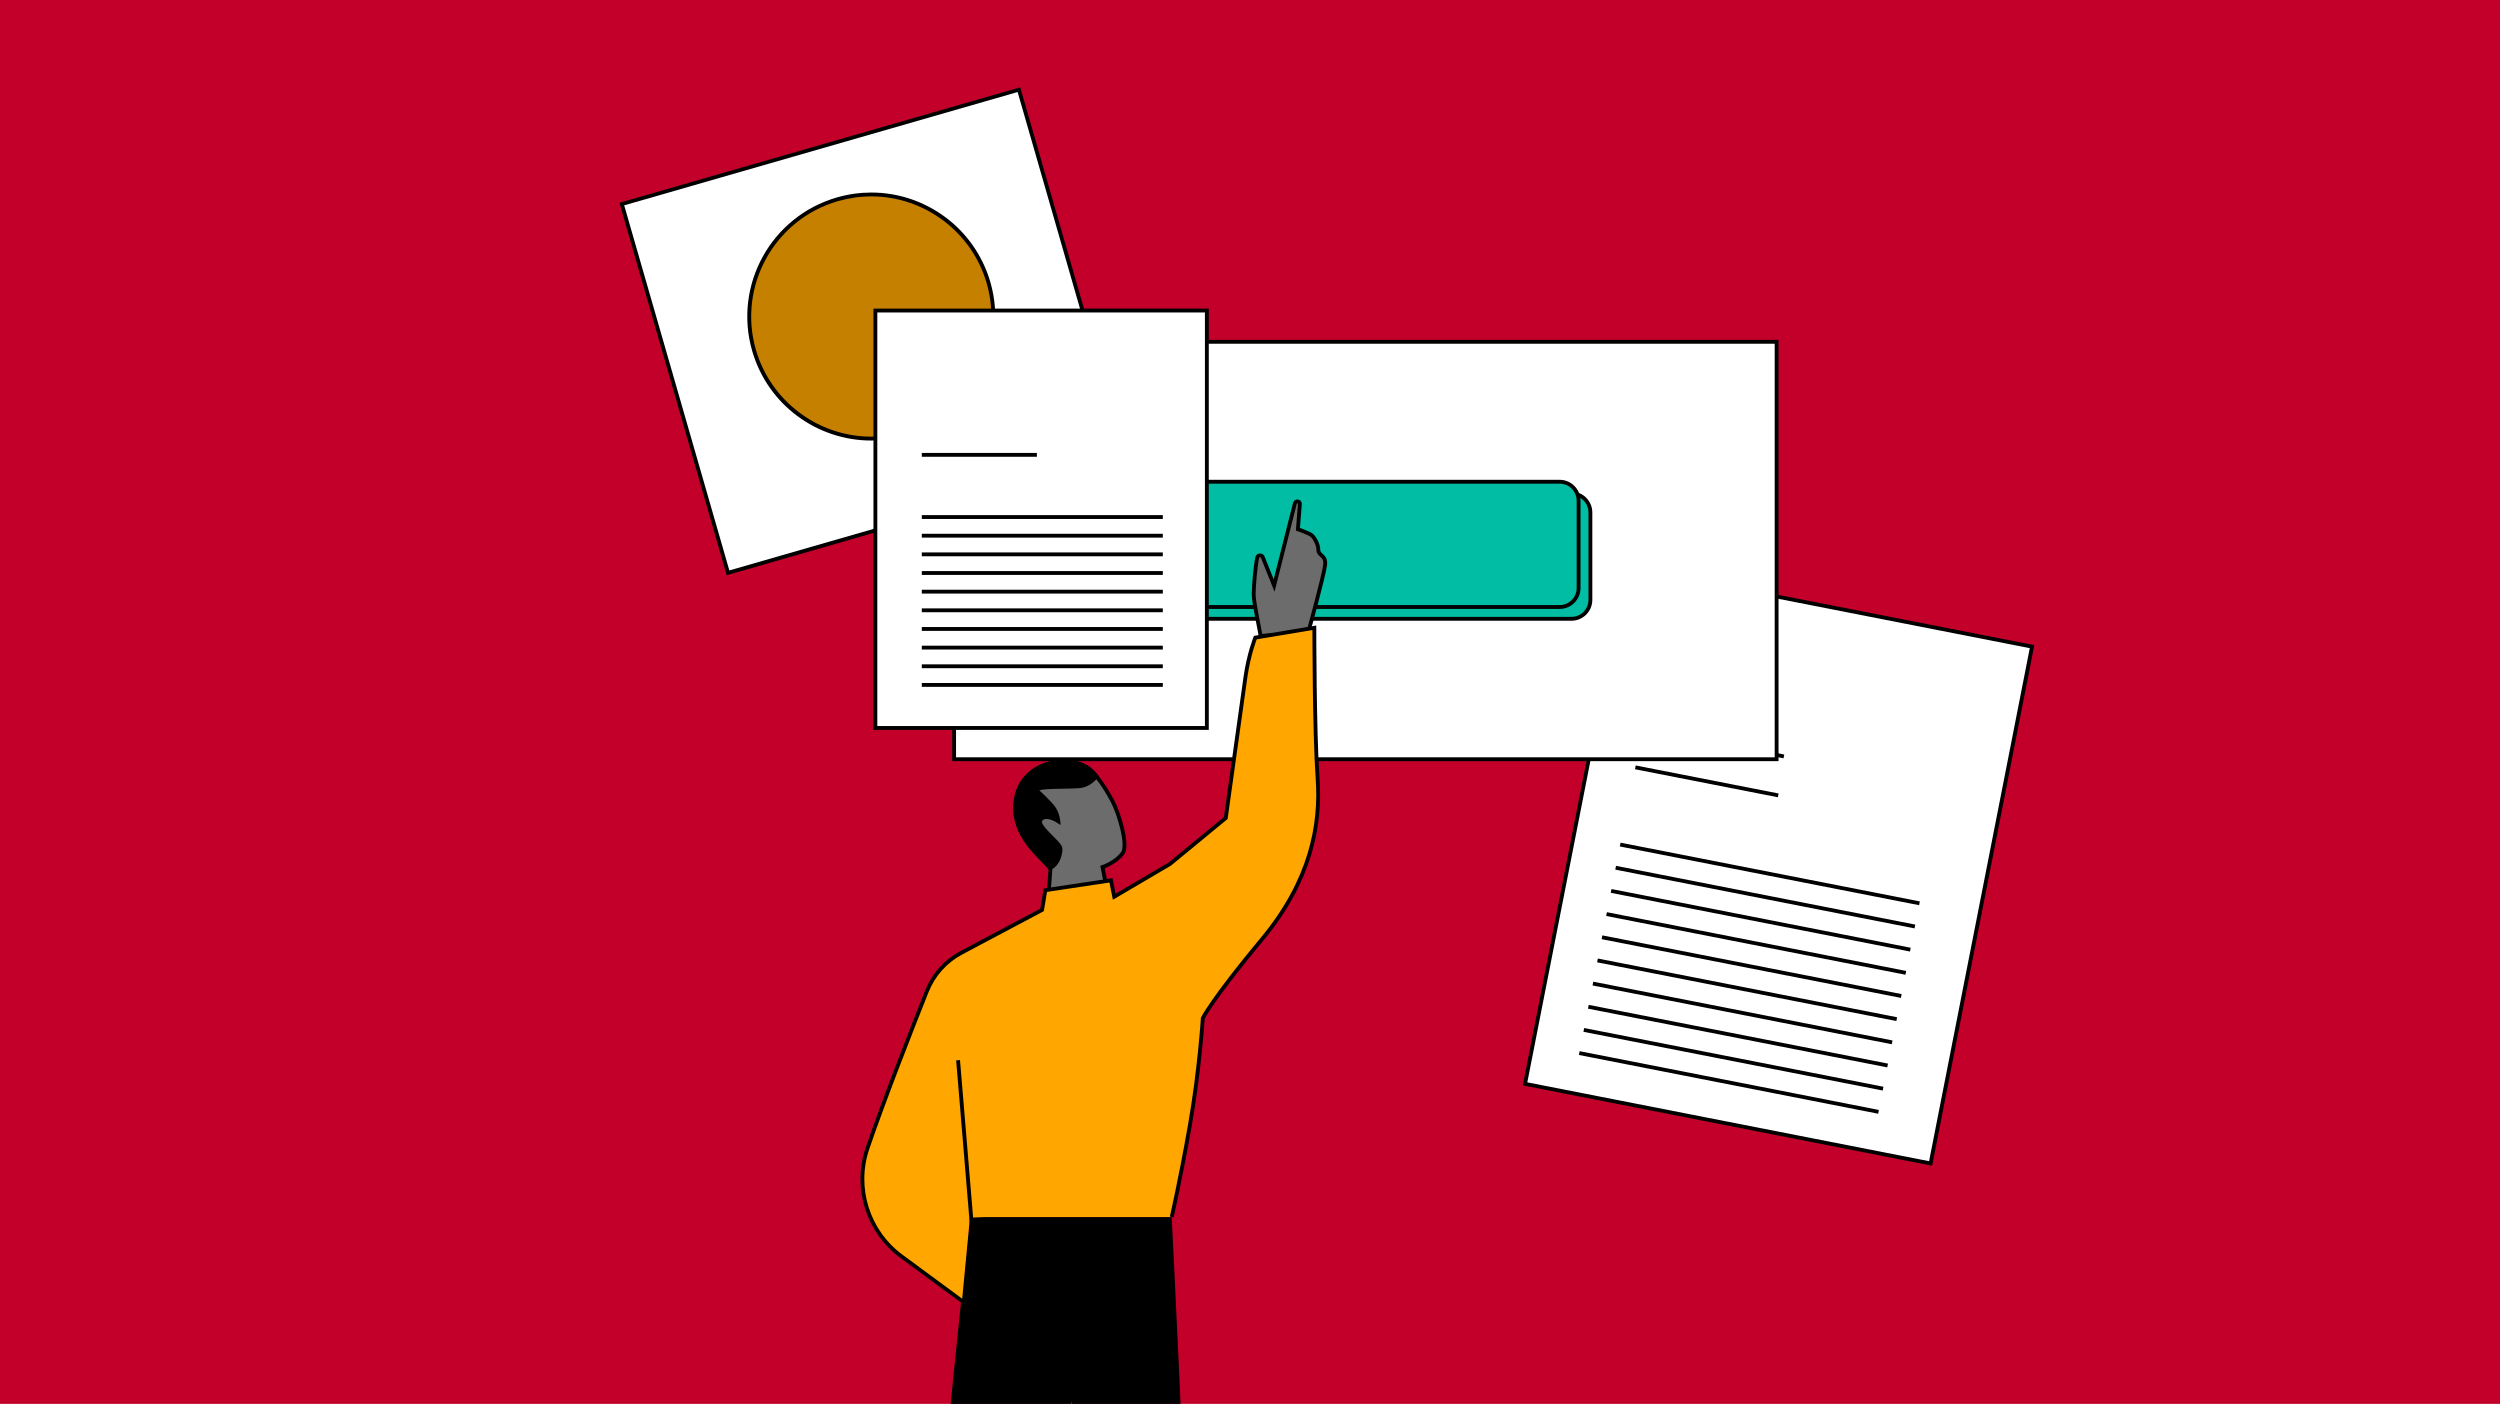 <?xml version="1.0" encoding="UTF-8"?>
<svg id="Regulatory_Roundup" xmlns="http://www.w3.org/2000/svg" xmlns:xlink="http://www.w3.org/1999/xlink" viewBox="0 0 650 365">
  <defs>
    <style>
      .cls-1 {
        fill: #6c6c6c;
      }

      .cls-2 {
        fill: #ffa600;
      }

      .cls-3 {
        fill: #c20029;
      }

      .cls-4 {
        fill: #fff;
      }

      .cls-5 {
        fill: none;
        stroke: #000;
        stroke-miterlimit: 10;
      }

      .cls-6 {
        fill: #00bda3;
      }

      .cls-7 {
        fill: #c58000;
      }

      .cls-8 {
        clip-path: url(#clippath);
      }
    </style>
    <clipPath id="clippath">
      <rect class="cls-3" width="650" height="365"/>
    </clipPath>
  </defs>
  <rect class="cls-3" width="650" height="365"/>
  <g class="cls-8">
    <g>
      <g>
        <rect class="cls-4" x="393.95" y="171.25" width="136.93" height="107.45" transform="translate(152.59 635.4) rotate(-78.89)"/>
        <path d="M423.28,148.02l104.46,20.5-26.18,133.39-104.46-20.5,26.18-133.39M422.5,146.85l-26.57,135.35,106.42,20.89,26.57-135.35-106.42-20.89h0Z"/>
      </g>
      <line class="cls-5" x1="426.66" y1="189.37" x2="463.81" y2="196.67"/>
      <line class="cls-5" x1="425.19" y1="199.51" x2="462.34" y2="206.8"/>
      <line class="cls-5" x1="421.25" y1="219.59" x2="499.06" y2="234.86"/>
      <line class="cls-5" x1="420.07" y1="225.61" x2="497.88" y2="240.89"/>
      <line class="cls-5" x1="418.89" y1="231.64" x2="496.69" y2="246.91"/>
      <line class="cls-5" x1="417.7" y1="237.66" x2="495.51" y2="252.94"/>
      <line class="cls-5" x1="416.52" y1="243.69" x2="494.33" y2="258.96"/>
      <line class="cls-5" x1="415.34" y1="249.71" x2="493.15" y2="264.98"/>
      <line class="cls-5" x1="414.16" y1="255.73" x2="491.96" y2="271.01"/>
      <line class="cls-5" x1="412.97" y1="261.76" x2="490.78" y2="277.03"/>
      <line class="cls-5" x1="411.79" y1="267.78" x2="489.6" y2="283.05"/>
      <line class="cls-5" x1="410.61" y1="273.8" x2="488.42" y2="289.08"/>
      <g>
        <rect class="cls-4" x="173.38" y="36.24" width="107.45" height="99.78" transform="translate(-14.97 66.23) rotate(-16.07)"/>
        <path d="M264.58,23.93l27.34,94.92-102.29,29.46-27.34-94.92,102.29-29.46M265.26,22.7l-104.21,30.02,27.89,96.84,104.21-30.02-27.89-96.84h0Z"/>
      </g>
      <g>
        <path class="cls-7" d="M226.52,114.03c-14.05,0-26.58-9.44-30.47-22.95-4.84-16.81,4.89-34.43,21.71-39.27,2.87-.83,5.83-1.25,8.8-1.25,14.05,0,26.58,9.44,30.47,22.95,2.35,8.14,1.38,16.71-2.72,24.13-4.1,7.42-10.84,12.79-18.99,15.14-2.88.83-5.83,1.25-8.8,1.25Z"/>
        <path d="M226.55,50.06v1c13.83,0,26.16,9.29,29.99,22.59,4.77,16.55-4.82,33.89-21.36,38.65-2.83.82-5.74,1.23-8.66,1.23-13.83,0-26.16-9.29-29.99-22.59-4.77-16.55,4.82-33.89,21.36-38.65,2.83-.81,5.74-1.23,8.66-1.23v-1M226.55,50.06c-2.95,0-5.96.41-8.94,1.27-17.1,4.93-26.98,22.79-22.05,39.89,4.07,14.12,16.96,23.32,30.95,23.32,2.95,0,5.96-.41,8.94-1.27,17.1-4.93,26.98-22.79,22.05-39.89-4.07-14.12-16.96-23.32-30.95-23.32h0Z"/>
      </g>
      <g>
        <rect class="cls-4" x="248.07" y="88.87" width="213.85" height="108.53"/>
        <path d="M461.42,89.37v107.53h-212.85v-107.53h212.85M462.42,88.37h-214.85v109.53h214.85v-109.53h0Z"/>
      </g>
      <g>
        <g>
          <rect class="cls-6" x="306.05" y="128.32" width="107.45" height="32.58" rx="4.92" ry="4.92"/>
          <path d="M408.58,128.82c2.44,0,4.42,1.98,4.42,4.42v22.73c0,2.44-1.98,4.42-4.42,4.42h-97.6c-2.44,0-4.42-1.98-4.42-4.42v-22.73c0-2.44,1.98-4.42,4.42-4.42h97.6M408.58,127.82h-97.6c-3,0-5.42,2.43-5.42,5.42v22.73c0,3,2.43,5.42,5.42,5.42h97.6c3,0,5.42-2.43,5.42-5.42v-22.73c0-3-2.43-5.42-5.42-5.42h0Z"/>
        </g>
        <g>
          <rect class="cls-6" x="302.98" y="125.25" width="107.45" height="32.58" rx="4.92" ry="4.92"/>
          <path d="M405.51,125.75c2.44,0,4.42,1.98,4.42,4.42v22.73c0,2.44-1.98,4.42-4.42,4.42h-97.6c-2.44,0-4.42-1.98-4.42-4.42v-22.73c0-2.44,1.98-4.42,4.42-4.42h97.6M405.51,124.75h-97.6c-3,0-5.42,2.43-5.42,5.42v22.73c0,3,2.43,5.42,5.42,5.42h97.6c3,0,5.42-2.43,5.42-5.42v-22.73c0-3-2.43-5.42-5.42-5.42h0Z"/>
        </g>
      </g>
      <g>
        <rect class="cls-4" x="227.61" y="80.74" width="86.18" height="108.53"/>
        <path d="M313.28,81.24v107.53h-85.18v-107.53h85.18M314.28,80.24h-87.18v109.53h87.18v-109.53h0Z"/>
      </g>
      <g>
        <line class="cls-5" x1="239.67" y1="118.26" x2="269.59" y2="118.26"/>
        <line class="cls-5" x1="239.67" y1="134.43" x2="302.33" y2="134.43"/>
        <line class="cls-5" x1="239.67" y1="139.28" x2="302.33" y2="139.28"/>
        <line class="cls-5" x1="239.67" y1="144.13" x2="302.33" y2="144.13"/>
        <line class="cls-5" x1="239.67" y1="148.98" x2="302.33" y2="148.98"/>
        <line class="cls-5" x1="239.67" y1="153.83" x2="302.33" y2="153.83"/>
        <line class="cls-5" x1="239.67" y1="158.68" x2="302.33" y2="158.68"/>
        <line class="cls-5" x1="239.67" y1="163.53" x2="302.33" y2="163.53"/>
        <line class="cls-5" x1="239.67" y1="168.38" x2="302.33" y2="168.38"/>
        <line class="cls-5" x1="239.67" y1="173.23" x2="302.33" y2="173.23"/>
        <line class="cls-5" x1="239.67" y1="178.08" x2="302.33" y2="178.08"/>
      </g>
      <path class="cls-1" d="M327.73,165.34c0-.77-1.77-8.48-1.77-10.79s.51-7.84.94-9.64c.17-.7,1.32-.66,1.45.04l2.92,7.29,5.43-21.46c.22-.65,1.32-.47,1.27.2l-.51,6.62s2.87,1.01,3.54,1.54c.67.53,1.77,2.31,1.77,3.85s2.03,1.29,1.77,3.85c-.26,2.56-4.43,17.73-4.43,17.73l-12.39.77Z"/>
      <path class="cls-5" d="M327.73,165.34c0-.77-1.77-8.48-1.77-10.79s.51-7.84.94-9.64c.17-.7,1.32-.66,1.45.04l2.92,7.29,5.43-21.46c.22-.65,1.32-.47,1.27.2l-.51,6.62s2.87,1.01,3.54,1.54c.67.53,1.77,2.31,1.77,3.85s2.03,1.29,1.77,3.85c-.26,2.56-4.43,17.73-4.43,17.73l-12.39.77Z"/>
      <path d="M252.18,316.43h52.46s3.83,75.05,3.83,93.82v64.82h-25.59s-.85-52.02-1.71-63.11c-.85-11.09-2.56-47.76-2.56-47.76,0,0-10.23,49.47-13.65,63.11-3.41,13.65-10.23,48.61-10.23,48.61h-26.44s15.35-70.79,16.2-82.73c.85-11.94,7.68-76.76,7.68-76.76"/>
      <path class="cls-1" d="M272.76,230.83l-.24.99,16.48,5.51-2.35-11.89s3.45-1.15,5.26-3.63c1.5-2.05-.96-10.28-2.68-13.54-1.12-2.12-2.64-4.6-4.16-6.44-.82-1-1.64-1.81-2.39-2.28-2.15-1.36-4.97-1.83-8.37-1.36-4.88.67-10.7,4.44-10.33,12.56.35,7.81,7.54,12.7,8.98,14.94.07.09.12.17.16.26,0,.13-.36,4.88-.36,4.88"/>
      <path class="cls-5" d="M272.76,230.83l-.24.99,16.48,5.51-2.35-11.89s3.45-1.15,5.26-3.63c1.5-2.05-.96-10.28-2.68-13.54-1.12-2.12-2.64-4.6-4.16-6.44-.82-1-1.64-1.81-2.39-2.28-2.15-1.36-4.97-1.83-8.37-1.36-4.88.67-10.7,4.44-10.33,12.56.35,7.81,7.54,12.7,8.98,14.94.07.09.12.17.16.26,0,.13-.36,4.88-.36,4.88Z"/>
      <path d="M263.99,210.76c.35,7.81,7.54,12.7,8.98,14.94,2.23-.94,2.84-3.91,2.75-5.09-.12-1.57-6.51-5.84-5.12-7.53,1.39-1.69,4.58.45,4.58.45,0,0-.12-1.58-.99-3.09-.87-1.52-4.94-5.17-4.94-5.17,1.45-.9,7.54-.57,11.31-.85,2.04-.15,3.55-1.43,4.51-2.57-.82-1-1.64-1.81-2.39-2.28-2.15-1.36-4.97-1.83-8.37-1.36-4.88.67-10.7,4.44-10.33,12.56"/>
      <path class="cls-5" d="M263.99,210.76c.35,7.81,7.54,12.7,8.98,14.94,2.23-.94,2.84-3.91,2.75-5.09-.12-1.57-6.51-5.84-5.12-7.53,1.39-1.69,4.58.45,4.58.45,0,0-.12-1.58-.99-3.09-.87-1.52-4.94-5.17-4.94-5.17,1.45-.9,7.54-.57,11.31-.85,2.04-.15,3.55-1.43,4.51-2.57-.82-1-1.64-1.81-2.39-2.28-2.15-1.36-4.97-1.83-8.37-1.36-4.88.67-10.7,4.44-10.33,12.56Z"/>
      <path class="cls-5" d="M261.57,326.96c.85,0,9.38,6.82,9.38,6.82l-12.79,14.5-4.26-16.21,7.68-5.12Z"/>
      <path class="cls-5" d="M253.89,352.55s14.5-14.5,19.62-22.17"/>
      <path class="cls-2" d="M247.07,305.35l8.87,11.09h48.71s2.12-9.38,4.68-23.88c2.56-14.5,3.41-28.14,3.41-28.14,0,0,2.56-5.12,15.35-20.47,12.79-15.35,15.35-29.85,14.5-41.79-.85-11.94-.85-39.23-.85-39.23l-15.35,2.56s-1.71,4.26-2.56,10.23c-.85,5.97-5.12,36.67-5.12,36.67l-14.5,11.94-14.5,8.53-.85-4.26-17.06,2.56-.85,5.12-20.99,11.15c-4.08,2.17-7.26,5.71-8.97,10.01-3.9,9.81-11.16,28.32-15.42,40.79-3.51,10.29.05,21.66,8.8,28.11l15.76,11.74,2.05-21.49,3.76-.15-8.87-11.09,6.82-25.59"/>
      <path class="cls-5" d="M304.64,316.43s2.12-9.08,4.68-23.58c2.56-14.5,3.41-28.14,3.41-28.14,0,0,2.56-5.12,15.35-20.47,12.79-15.35,15.35-29.85,14.5-41.79-.85-11.94-.85-39.23-.85-39.23l-15.35,2.56s-1.71,4.26-2.56,10.23c-.85,5.97-5.12,36.67-5.12,36.67l-14.5,11.94-14.5,8.53-.85-4.26-17.06,2.56-.85,5.12-20.99,11.15c-4.08,2.17-7.26,5.71-8.97,10.01-3.9,9.81-11.16,28.32-15.42,40.79-3.51,10.29.05,21.66,8.8,28.11l17.82,13.13"/>
      <line class="cls-5" x1="249.1" y1="275.66" x2="253.19" y2="324.77"/>
    </g>
  </g>
</svg>